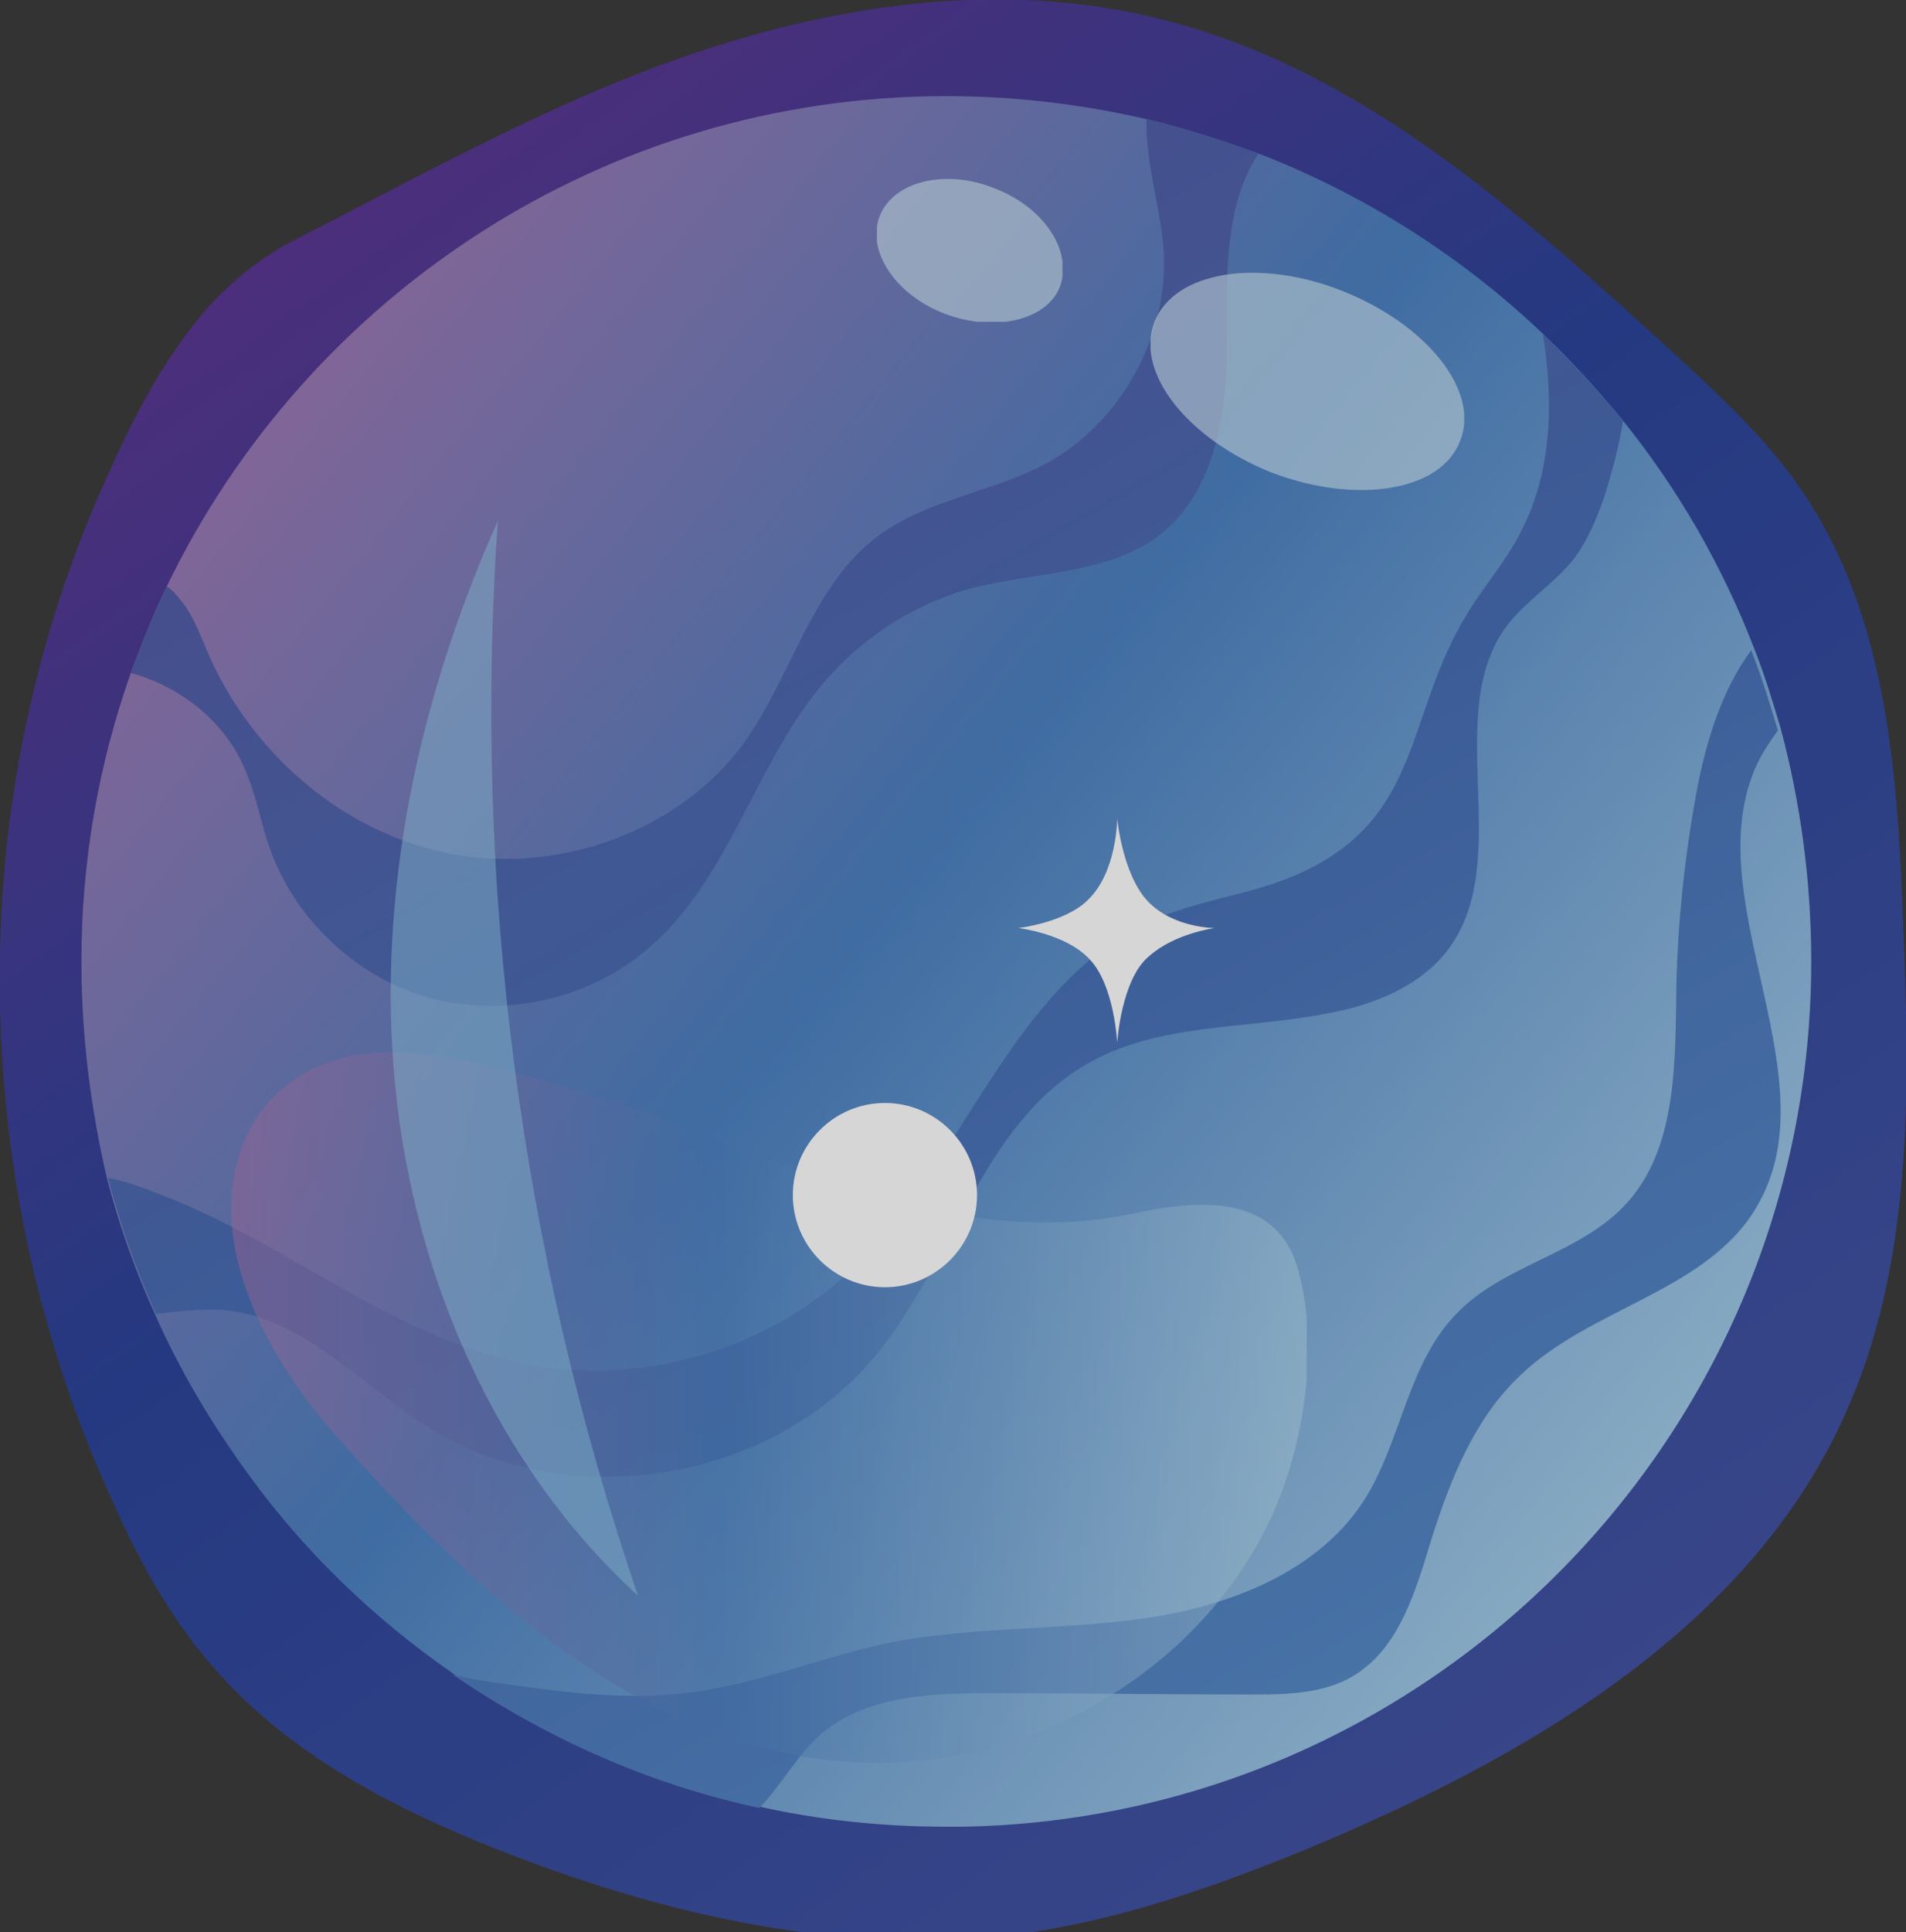 <svg id="圖層_1" xmlns="http://www.w3.org/2000/svg" xmlns:xlink="http://www.w3.org/1999/xlink" viewBox="0 0 142.8 144.7" style="enable-background:new 0 0 142.8 144.7"><rect x="0" y="0" width="142.8" height="144.7" fill="#333333" stroke="none"/><style>.st0{opacity:.8}.st1{clip-path:url(#XMLID_92_)}.st2{clip-path:url(#XMLID_93_);fill:url(#XMLID_94_)}.st3{clip-path:url(#XMLID_95_);fill:url(#XMLID_96_)}.st4{clip-path:url(#XMLID_97_);fill:url(#XMLID_98_)}.st5{clip-path:url(#XMLID_99_);fill:url(#XMLID_100_)}.st6{clip-path:url(#XMLID_101_);fill:url(#XMLID_102_)}.st7{opacity:.61;clip-path:url(#XMLID_92_)}.st8{clip-path:url(#XMLID_103_);fill:#d6edf7}.st9{clip-path:url(#XMLID_104_);fill:#d6edf7}.st10{opacity:.48;clip-path:url(#XMLID_92_)}.st11{clip-path:url(#XMLID_105_)}.st12{clip-path:url(#XMLID_106_);fill:url(#XMLID_107_)}.st13{opacity:.47;clip-path:url(#XMLID_92_)}.st14{clip-path:url(#XMLID_108_);fill:#95d5f1}.st15{clip-path:url(#XMLID_92_);fill:#fff}</style><g id="XMLID_3_" class="st0"><g id="XMLID_4_"><defs><path id="XMLID_5_" d="M0 0h142.8v145.3H0z"/></defs><clipPath id="XMLID_92_"><use xlink:href="#XMLID_5_" style="overflow:visible"/></clipPath><g id="XMLID_38_" class="st1"><defs><path id="XMLID_39_" d="M13.2 26.1c2.3-3.4 5.2-6.3 9.2-8.3C32.6 12.6 42.5 7 53.5 3.5c11-3.5 22.9-4.9 34.1-1.9 14.5 3.8 26.1 14.2 37.2 24.3 3.8 3.5 7.7 7 10.5 11.3 6.2 9.4 6.9 21.2 7.3 32.4.5 12.3.7 25.2-4.4 36.4-7.3 16.2-24.2 25.8-40.6 32.6-6.4 2.6-12.9 4.9-19.7 6-13.2 2.1-26.7-.8-39.1-5.5-8.4-3.2-16.7-7.3-22.6-14-3.5-3.9-6-8.6-8.1-13.4C1.1 96.1-1.4 78.6.7 61.6 1.8 53.2 4 44.9 7.4 37.1 9.1 33.2 10.9 29.4 13.2 26.1"/></defs><clipPath id="XMLID_93_"><use xlink:href="#XMLID_39_" style="overflow:visible"/></clipPath><linearGradient id="XMLID_94_" gradientUnits="userSpaceOnUse" x1="-889.587" y1="2819.715" x2="-888.587" y2="2819.715" gradientTransform="matrix(120.153 179.757 179.757 -120.153 -399965.094 498693.25)"><stop offset="0" style="stop-color:#6f258a"/><stop offset=".456" style="stop-color:#213b95"/><stop offset="1" style="stop-color:#4351a1"/></linearGradient><path id="XMLID_58_" class="st2" d="M98.6-68.1 211.6 101 43.3 213.5-69.8 44.4z"/></g><g id="XMLID_35_" class="st1"><defs><path id="XMLID_36_" d="M135.7 72c0 35.4-28.4 64.2-63.6 64.8-.4.0-.8.0-1.2.0-4.8.0-9.5-.5-14-1.5-8.4-1.8-16.1-5.3-23-10 0 0 0 0 0 0-5.9-4.1-11.1-9.1-15.3-14.9-2.7-3.7-5.1-7.7-7-12-1.5-3.3-2.7-6.7-3.6-10.2C6.8 83 6.1 77.6 6.1 72c0-7.6 1.3-14.8 3.7-21.6.8-2.2 1.7-4.4 2.7-6.5C23 22.2 45.2 7.2 70.9 7.2c5.1.0 10.1.6 14.9 1.7 2.9.7 5.7 1.6 8.5 2.6 8 3.1 15.2 7.7 21.3 13.5 2.1 2 4.1 4.2 6 6.5 4.1 5.1 7.4 10.8 9.8 17 .8 2 1.4 4 2 6C134.9 60.1 135.7 66 135.7 72"/></defs><clipPath id="XMLID_95_"><use xlink:href="#XMLID_36_" style="overflow:visible"/></clipPath><linearGradient id="XMLID_96_" gradientUnits="userSpaceOnUse" x1="-890.205" y1="2819.885" x2="-889.205" y2="2819.885" gradientTransform="matrix(139.904 115.563 115.563 -139.904 -201328.172 497403.719)"><stop offset="0" style="stop-color:#b76fab"/><stop offset=".456" style="stop-color:#427abe"/><stop offset="1" style="stop-color:#bee4f5"/></linearGradient><path id="XMLID_37_" class="st3" d="M58.7-56.5 199.4 59.8 83.2 200.5-57.6 84.2z"/></g><g id="XMLID_32_" class="st1"><defs><path id="XMLID_33_" d="M94.3 11.5c-1 1.5-1.6 3.2-1.9 4.9-.8 4-.3 8.2-.6 12.3-.3 4.1-1.4 8.4-4.6 11.1-3.8 3.2-9.4 3-14.2 4.2-4.3 1.1-8.2 3.6-11.1 6.9C56.6 57 54.7 65.8 48.6 71c-4.4 3.8-10.6 5.2-16.2 3.8-5.6-1.5-10.3-5.9-12.2-11.3-.7-2-1-4-1.9-6-1.5-3.5-4.8-6.1-8.5-7.1.8-2.2 1.7-4.4 2.7-6.5.4.3.7.6 1 1 1.1 1.3 1.6 3 2.3 4.5 3.4 7.4 10.3 13.2 18.3 14.6 8 1.4 16.8-1.8 21.6-8.3 3.6-5 5.1-11.8 10-15.5 3.7-2.8 8.6-3.3 12.7-5.5 5.5-3 9.1-9.4 8.8-15.7-.2-3.4-1.4-6.7-1.3-10.1C88.8 9.6 91.6 10.5 94.3 11.5"/></defs><clipPath id="XMLID_97_"><use xlink:href="#XMLID_33_" style="overflow:visible"/></clipPath><linearGradient id="XMLID_98_" gradientUnits="userSpaceOnUse" x1="-890.107" y1="2818.773" x2="-889.107" y2="2818.773" gradientTransform="matrix(69.38 116.684 116.684 -69.38 -267114.75 299445.312)"><stop offset="0" style="stop-color:#4e52a1"/><stop offset=".456" style="stop-color:#3f67b1"/><stop offset="1" style="stop-color:#4f88c7"/></linearGradient><path id="XMLID_34_" class="st4" d="M72.2-28.2l51.7 86.9-92 54.7-51.7-86.9z"/></g><g id="XMLID_29_" class="st1"><defs><path id="XMLID_30_" d="M121.6 31.5c-.3 1.9-.8 3.8-1.4 5.7-.6 1.7-1.3 3.4-2.4 4.8-1.4 1.7-3.3 2.9-4.7 4.6-5.3 6.6.5 17.7-4.6 24.5-2.1 2.8-5.7 4.2-9.1 4.8-6.1 1.2-12.7.7-18 3.8-7.8 4.5-10 14.7-15.7 21.7-7.8 9.6-23.1 12.1-33.6 5.5-5.1-3.2-9.4-8.3-15.4-8.8-1.7-.1-3.3.1-5 .3-1.5-3.3-2.7-6.7-3.6-10.2 1.5.3 3 .9 4.3 1.4 9.2 3.6 17 10.5 26.8 12.5 8.8 1.8 18.4-1 24.8-7.2 8.3-8 11.8-21.3 22.4-26C90 67.3 94 67 97.6 65.3c9-4.2 7.7-11.8 12.3-19.3 1.2-2 2.8-3.8 3.9-5.9 2.5-4.6 2.6-9.9 1.8-15.1C117.7 27.1 119.7 29.2 121.6 31.5"/></defs><clipPath id="XMLID_99_"><use xlink:href="#XMLID_30_" style="overflow:visible"/></clipPath><linearGradient id="XMLID_100_" gradientUnits="userSpaceOnUse" x1="-890.107" y1="2818.789" x2="-889.107" y2="2818.789" gradientTransform="matrix(69.38 116.685 116.685 -69.38 -267118.969 299447.906)"><stop offset="0" style="stop-color:#4e52a1"/><stop offset=".456" style="stop-color:#3f67b1"/><stop offset="1" style="stop-color:#4f88c7"/></linearGradient><path id="XMLID_31_" class="st5" d="M91.9-24.8 160.5 90.4l-122.7 73L-30.8 48.1z"/></g><g id="XMLID_26_" class="st1"><defs><path id="XMLID_27_" d="M131.6 90.4c-3.7 6.3-12.4 7.5-17.7 12.6-3.4 3.2-5.2 7.7-6.6 12.1-1.2 3.9-2.4 8.3-5.9 10.4-2.3 1.4-5.2 1.4-7.9 1.4-6.3.0-12.7-.1-19-.1-4.5.0-9.3.1-12.8 2.9-1.9 1.6-3.1 3.9-4.8 5.7-8.4-1.8-16.1-5.3-23-10 1.5.4 3.1.6 4.6.8 4.2.6 8.5 1.1 12.8.6 5.3-.6 10.2-2.7 15.4-3.8 6.3-1.2 12.7-.9 19-1.8 6.3-.9 12.9-3.4 16.4-8.7 2.9-4.4 3.3-10.4 7.1-14.2 3.4-3.5 9-4.4 12.4-7.9 4.1-4.2 3.9-10.8 4-16.7.1-4.6.6-9.3 1.4-13.8.7-4 1.9-8.1 4.2-11.2.8 2 1.4 4 2 6-.5.7-.9 1.3-1.3 2C126.6 66.8 137.5 80.5 131.6 90.4"/></defs><clipPath id="XMLID_101_"><use xlink:href="#XMLID_27_" style="overflow:visible"/></clipPath><linearGradient id="XMLID_102_" gradientUnits="userSpaceOnUse" x1="-890.107" y1="2818.817" x2="-889.107" y2="2818.817" gradientTransform="matrix(69.38 116.685 116.685 -69.38 -267117.25 299447.125)"><stop offset="0" style="stop-color:#4e52a1"/><stop offset=".456" style="stop-color:#3f67b1"/><stop offset="1" style="stop-color:#4f88c7"/></linearGradient><path id="XMLID_28_" class="st6" d="M110.5 3.1 175.6 112.7 61 180.8-4.1 71.2z"/></g><g id="XMLID_22_" class="st7"><g id="XMLID_23_"><defs><path id="XMLID_24_" d="M86.2 20.4h23.5v16.3H86.2z"/></defs><clipPath id="XMLID_103_"><use xlink:href="#XMLID_24_" style="overflow:visible"/></clipPath><path id="XMLID_25_" class="st8" d="M95.3 35.4C89 32.9 85 27.9 86.5 24.1c1.5-3.8 7.8-4.8 14.1-2.3 6.3 2.5 10.3 7.5 8.8 11.2C108 36.8 101.6 37.8 95.3 35.4"/></g></g><g id="XMLID_18_" class="st7"><g id="XMLID_19_"><defs><path id="XMLID_20_" d="M65.7 13.3h13.9v10.8H65.7z"/></defs><clipPath id="XMLID_104_"><use xlink:href="#XMLID_20_" style="overflow:visible"/></clipPath><path id="XMLID_21_" class="st9" d="M70.8 23.5c-3.7-1.4-5.9-4.7-4.9-7.3 1-2.6 4.9-3.6 8.6-2.1 3.7 1.4 5.9 4.7 4.9 7.4C78.4 24 74.5 24.9 70.8 23.5"/></g></g><g id="XMLID_12_" class="st10"><g id="XMLID_13_"><defs><path id="XMLID_14_" d="M17.3 78.8h80.6v53.3H17.3z"/></defs><clipPath id="XMLID_105_"><use xlink:href="#XMLID_14_" style="overflow:visible"/></clipPath><g id="XMLID_15_" class="st11"><defs><path id="XMLID_16_" d="M65.1 132c12.5.3 25-7.1 30.2-18.5 2.4-5.3 3.6-12.8 1.9-18.6-1.7-5.7-7.8-5-12.4-4C70 94 56 85.3 42.4 81.4c-5-1.4-11-3.4-16.2-2.3-4.4 1-7.4 3.8-8.5 8.2-1.8 7.3 3.1 15.4 7.8 20.6C35.7 119.3 48.6 131.7 65.1 132"/></defs><clipPath id="XMLID_106_"><use xlink:href="#XMLID_16_" style="overflow:visible"/></clipPath><linearGradient id="XMLID_107_" gradientUnits="userSpaceOnUse" x1="-893.15" y1="2821.441" x2="-892.15" y2="2821.441" gradientTransform="matrix(80.605 0 0 -80.605 72009.234 227525.812)"><stop offset="0" style="stop-color:#b76fab"/><stop offset=".456" style="stop-color:#427abe"/><stop offset="1" style="stop-color:#bee4f5"/></linearGradient><path id="XMLID_17_" class="st12" d="M15.9 78h82.9v54.3H15.9z"/></g></g></g><g id="XMLID_8_" class="st13"><g id="XMLID_9_"><defs><path id="XMLID_10_" d="M29.3 39h18.5v80.5H29.3z"/></defs><clipPath id="XMLID_108_"><use xlink:href="#XMLID_10_" style="overflow:visible"/></clipPath><path id="XMLID_11_" class="st14" d="M47.8 119.5C39 93.7 35.4 66.2 37.3 39c-5.9 13.2-9.1 27.8-7.7 42.2C31 95.6 37.1 109.7 47.8 119.5"/></g></g><path id="XMLID_7_" class="st15" d="M73.2 89.5c0 3.8-3.1 6.9-6.9 6.9-3.8.0-6.9-3.1-6.9-6.9.0-3.8 3.1-6.9 6.9-6.9C70.1 82.6 73.2 85.7 73.2 89.5"/><path id="XMLID_6_" class="st15" d="M83.7 61.3c0 0 .4 4.2 2.3 6.2 1.9 2 5 2 5 2s-3 .4-4.9 2.1c-2.1 1.7-2.4 6.5-2.4 6.5s-.2-4.5-2.2-6.4c-1.8-1.8-5.2-2.2-5.2-2.2s3.5-.4 5.2-2.1C83.7 65.3 83.7 61.3 83.7 61.3"/></g></g></svg>